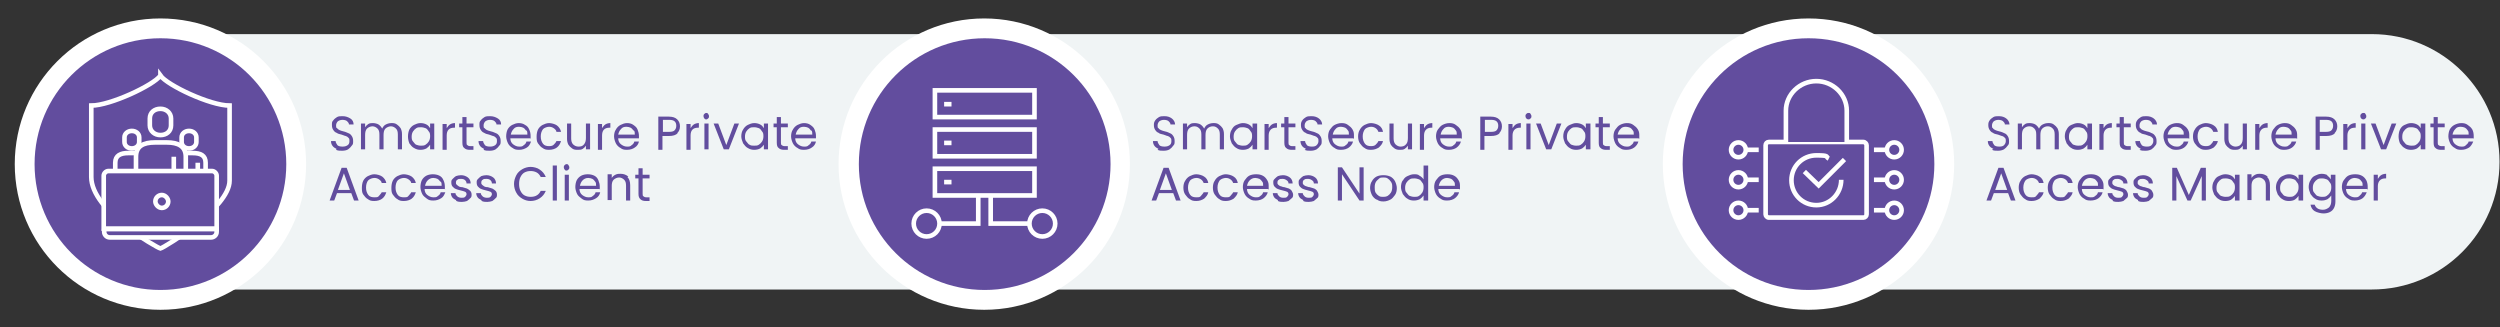 <?xml version="1.0" encoding="UTF-8"?>
<svg xmlns="http://www.w3.org/2000/svg" version="1.1" viewBox="0 0 542.3 71">
  <rect x="0" y="0" width="542.3" height="71" fill="#333333" stroke="none"/>
  <defs>
    <style>
      .cls-1 {
        fill: #f0f4f5;
      }

      .cls-2 {
        fill: #fff;
      }

      .cls-3 {
        fill: none;
      }

      .cls-3, .cls-4 {
        stroke: #fff;
        stroke-miterlimit: 10;
      }

      .cls-4, .cls-5 {
        fill: #624d9e;
      }
    </style>
  </defs>
  <!-- Generator: Adobe Illustrator 28.7.1, SVG Export Plug-In . SVG Version: 1.2.0 Build 142)  -->
  <g>
    <g id="uuid-45e847db-169e-40f9-bd0e-89b0b0a76a1d">
      <g id="uuid-372bf127-b98a-4940-b149-3e1c7beb6043">
        <path class="cls-1" d="M34.2,7.4h480.3c15.3,0,27.7,12.4,27.7,27.7h0c0,15.3-12.4,27.7-27.7,27.7H34.2c-15.3,0-27.7-12.4-27.7-27.7h0c0-15.3,12.4-27.7,27.7-27.7Z"/>
        <circle class="cls-2" cx="34.8" cy="35.6" r="31.6"/>
        <path class="cls-2" d="M181.9,35.6c0-17.5,14.2-31.6,31.6-31.6s31.6,14.2,31.6,31.6-14.2,31.6-31.6,31.6-31.6-14.2-31.6-31.6Z"/>
        <path class="cls-5" d="M73,32.3c-.4-.2-.7-.4-.9-.7s-.3-.6-.3-1h1c0,.3.2.6.4.9.2.2.6.3,1.1.3s.8-.1,1.1-.3.4-.5.4-.9,0-.5-.2-.7-.3-.3-.6-.4c-.2,0-.5-.2-.9-.3-.5-.1-.8-.2-1.1-.4-.3-.1-.5-.3-.7-.6s-.3-.6-.3-1.1,0-.7.3-1c.2-.3.5-.5.8-.7s.8-.2,1.2-.2c.7,0,1.2.2,1.7.5s.7.8.7,1.3h-1c0-.3-.2-.5-.4-.7s-.6-.3-1-.3-.7.1-1,.3c-.2.2-.4.5-.4.9s0,.5.2.6c.2.2.3.3.5.4s.5.2.9.3c.5.1.8.3,1.1.4.3.1.5.3.7.6s.3.6.3,1.1,0,.7-.3,1c-.2.3-.5.6-.8.8s-.8.3-1.3.3-.9,0-1.3-.2h0Z"/>
        <path class="cls-5" d="M86.1,27c.3.2.6.5.8.8.2.4.3.8.3,1.3v3.3h-.9v-3.2c0-.6-.1-1-.4-1.3s-.7-.5-1.1-.5-.9.2-1.2.5-.4.8-.4,1.4v3.1h-.9v-3.2c0-.6-.1-1-.4-1.3s-.7-.5-1.1-.5-.9.2-1.2.5-.4.8-.4,1.4v3.1h-.9v-5.6h.9v.8c.2-.3.4-.5.7-.7s.7-.2,1-.2.9.1,1.2.3.6.5.8.9c.2-.4.4-.7.8-.9.4-.2.8-.3,1.2-.3s.8,0,1.2.3h0Z"/>
        <path class="cls-5" d="M88.8,28.1c.2-.4.6-.8,1-1,.4-.2.9-.4,1.4-.4s.9.1,1.3.3.6.5.8.8v-1h.9v5.6h-.9v-1c-.2.3-.5.6-.8.8-.4.2-.8.3-1.3.3s-.9-.1-1.4-.4c-.4-.2-.7-.6-1-1-.2-.5-.3-1-.3-1.5s.1-1.1.3-1.5h0ZM93,28.5c-.2-.3-.4-.6-.7-.7s-.6-.2-1-.2-.7,0-1,.2c-.3.2-.5.4-.7.7-.2.3-.3.7-.3,1.1s0,.8.3,1.1.4.6.7.7.6.2,1,.2.7,0,1-.2.5-.4.7-.7.3-.7.3-1.1,0-.8-.3-1.1h0Z"/>
        <path class="cls-5" d="M97.6,27c.3-.2.7-.3,1.1-.3v1h-.2c-1.1,0-1.6.6-1.6,1.7v3.1h-.9v-5.6h.9v.9c.2-.3.4-.6.7-.8h0Z"/>
        <path class="cls-5" d="M101.2,27.6v3.3c0,.3,0,.5.2.6.1.1.3.2.6.2h.7v.8h-.8c-.5,0-.9-.1-1.2-.4-.3-.2-.4-.6-.4-1.2v-3.3h-.7v-.8h.7v-1.4h.9v1.4h1.5v.8s-1.5,0-1.5,0Z"/>
        <path class="cls-5" d="M105,32.3c-.4-.2-.7-.4-.9-.7s-.3-.6-.3-1h1c0,.3.2.6.4.9.2.2.6.3,1.1.3s.8-.1,1.1-.3.4-.5.4-.9,0-.5-.2-.7-.3-.3-.6-.4c-.2,0-.5-.2-.9-.3-.5-.1-.8-.2-1.1-.4-.3-.1-.5-.3-.7-.6s-.3-.6-.3-1.1,0-.7.3-1c.2-.3.5-.5.8-.7s.8-.2,1.2-.2c.7,0,1.2.2,1.7.5s.7.8.7,1.3h-1c0-.3-.2-.5-.4-.7s-.6-.3-1-.3-.7.1-1,.3c-.2.2-.4.5-.4.9s0,.5.2.6c.2.2.3.3.5.4s.5.2.9.3c.5.1.8.3,1.1.4.3.1.5.3.7.6s.3.6.3,1.1,0,.7-.3,1c-.2.3-.5.6-.8.8s-.8.3-1.3.3-.9,0-1.3-.2h0Z"/>
        <path class="cls-5" d="M115.2,30h-4.5c0,.5.2,1,.6,1.3s.8.5,1.3.5.7,0,1-.3c.3-.2.5-.4.6-.8h1c-.2.5-.4,1-.9,1.3-.5.3-1,.5-1.7.5s-1-.1-1.4-.4c-.4-.2-.8-.6-1-1s-.4-1-.4-1.5.1-1.1.3-1.5c.2-.4.6-.8,1-1,.4-.2.9-.4,1.4-.4s1,.1,1.4.4c.4.2.7.5.9,1,.2.4.3.9.3,1.4s0,.4,0,.6h0ZM114.1,28.3c-.2-.3-.4-.5-.6-.6s-.6-.2-.9-.2c-.5,0-.9.1-1.2.5-.3.3-.5.7-.6,1.2h3.6c0-.4,0-.7-.2-.9h0Z"/>
        <path class="cls-5" d="M116.7,28.1c.2-.4.6-.8,1-1s.9-.4,1.4-.4,1.3.2,1.7.5c.4.3.8.8.9,1.4h-1c0-.3-.3-.6-.6-.8-.3-.2-.6-.3-1-.3s-1,.2-1.3.5c-.3.4-.5.9-.5,1.6s.2,1.2.5,1.6c.3.4.8.5,1.3.5s.8-.1,1-.3.5-.5.6-.8h1c-.2.6-.4,1-.9,1.4-.4.3-1,.5-1.7.5s-1-.1-1.4-.4c-.4-.2-.7-.6-1-1s-.3-1-.3-1.5.1-1.1.3-1.5h0Z"/>
        <path class="cls-5" d="M128,26.8v5.6h-.9v-.8c-.2.3-.4.5-.7.7-.3.2-.7.2-1.1.2s-.8,0-1.2-.3-.6-.5-.8-.8c-.2-.4-.3-.8-.3-1.3v-3.3h.9v3.2c0,.5.1,1,.4,1.3.3.3.7.5,1.2.5s.9-.1,1.2-.5.4-.8.4-1.4v-3.1h.9Z"/>
        <path class="cls-5" d="M131.3,27c.3-.2.7-.3,1.1-.3v1h-.2c-1.1,0-1.6.6-1.6,1.7v3.1h-.9v-5.6h.9v.9c.2-.3.4-.6.7-.8h0Z"/>
        <path class="cls-5" d="M138.6,30h-4.5c0,.5.2,1,.6,1.3s.8.5,1.3.5.7,0,1-.3c.3-.2.5-.4.6-.8h1c-.1.5-.4,1-.9,1.3-.4.3-1,.5-1.7.5s-1-.1-1.4-.4c-.4-.2-.8-.6-1-1s-.4-1-.4-1.5.1-1.1.4-1.5c.2-.4.6-.8,1-1,.4-.2.9-.4,1.4-.4s1,.1,1.4.4.7.5.9,1,.3.9.3,1.4,0,.4,0,.6h0ZM137.4,28.3c-.2-.3-.4-.5-.6-.6s-.6-.2-.9-.2c-.5,0-.9.1-1.2.5-.3.3-.5.7-.6,1.2h3.6c0-.4,0-.7-.2-.9h0Z"/>
        <path class="cls-5" d="M147,28.9c-.4.4-1,.6-1.9.6h-1.4v3h-.9v-7.2h2.3c.8,0,1.4.2,1.8.6s.6.9.6,1.5-.2,1.1-.6,1.5ZM146.3,28.3c.2-.2.4-.5.4-1,0-.9-.5-1.3-1.5-1.3h-1.4v2.6h1.4c.5,0,.9-.1,1.1-.3h0Z"/>
        <path class="cls-5" d="M150.5,27c.3-.2.7-.3,1.1-.3v1h-.2c-1.1,0-1.6.6-1.6,1.7v3.1h-.9v-5.6h.9v.9c.2-.3.4-.6.7-.8h0Z"/>
        <path class="cls-5" d="M152.8,25.7c-.1-.1-.2-.3-.2-.5s0-.3.2-.5.3-.2.4-.2.3,0,.4.2.2.3.2.5,0,.3-.2.5-.3.2-.4.2-.3,0-.4-.2ZM153.7,26.8v5.6h-.9v-5.6s.9,0,.9,0Z"/>
        <path class="cls-5" d="M157.5,31.6l1.8-4.8h1l-2.2,5.6h-1.1l-2.2-5.6h1l1.8,4.8h0Z"/>
        <path class="cls-5" d="M161.2,28.1c.2-.4.6-.8,1-1s.9-.4,1.4-.4.9.1,1.3.3.6.5.8.8v-1h.9v5.6h-.9v-1c-.2.3-.5.6-.8.8-.4.2-.8.3-1.3.3s-.9-.1-1.4-.4c-.4-.2-.7-.6-1-1-.2-.5-.4-1-.4-1.5s.1-1.1.4-1.5h0ZM165.3,28.5c-.2-.3-.4-.6-.7-.7s-.6-.2-1-.2-.7,0-1,.2c-.3.2-.5.4-.7.7s-.3.7-.3,1.1,0,.8.3,1.1.4.6.7.7c.3.2.6.2,1,.2s.7,0,1-.2c.3-.2.5-.4.7-.7s.3-.7.3-1.1,0-.8-.3-1.1h0Z"/>
        <path class="cls-5" d="M169.4,27.6v3.3c0,.3,0,.5.2.6.1.1.3.2.6.2h.7v.8h-.8c-.5,0-.9-.1-1.2-.4-.3-.2-.4-.6-.4-1.2v-3.3h-.7v-.8h.7v-1.4h.9v1.4h1.5v.8s-1.5,0-1.5,0Z"/>
        <path class="cls-5" d="M177,30h-4.5c0,.5.2,1,.6,1.3s.8.5,1.3.5.7,0,1-.3c.3-.2.5-.4.6-.8h1c-.1.5-.4,1-.9,1.3-.4.3-1,.5-1.7.5s-1-.1-1.4-.4c-.4-.2-.8-.6-1-1s-.4-1-.4-1.5.1-1.1.4-1.5c.2-.4.6-.8,1-1,.4-.2.9-.4,1.4-.4s1,.1,1.4.4.7.5.9,1,.3.9.3,1.4,0,.4,0,.6h0ZM175.9,28.3c-.2-.3-.4-.5-.6-.6s-.6-.2-.9-.2c-.5,0-.9.1-1.2.5-.3.3-.5.7-.6,1.2h3.6c0-.4,0-.7-.2-.9h0Z"/>
        <path class="cls-5" d="M76.2,41.9h-3.1l-.6,1.6h-1l2.6-7.1h1.1l2.6,7.1h-1l-.6-1.6h0ZM75.9,41.2l-1.3-3.6-1.3,3.6h2.6,0Z"/>
        <path class="cls-5" d="M78.8,39.2c.2-.4.6-.8,1-1,.4-.2.9-.4,1.4-.4s1.3.2,1.7.5c.4.3.8.8.9,1.4h-1c0-.3-.3-.6-.6-.8s-.6-.3-1-.3-1,.2-1.3.5-.5.9-.5,1.6.2,1.2.5,1.6c.3.4.8.5,1.3.5s.8,0,1-.3.5-.5.6-.8h1c-.2.6-.4,1-.9,1.4-.4.3-1,.5-1.7.5s-1-.1-1.4-.4c-.4-.2-.7-.6-1-1s-.3-1-.3-1.5.1-1.1.3-1.5h0Z"/>
        <path class="cls-5" d="M85.2,39.2c.2-.4.6-.8,1-1,.4-.2.9-.4,1.4-.4s1.3.2,1.7.5c.4.3.8.8.9,1.4h-1c0-.3-.3-.6-.6-.8s-.6-.3-1-.3-1,.2-1.3.5-.5.9-.5,1.6.2,1.2.5,1.6c.3.4.8.5,1.3.5s.8,0,1-.3.5-.5.6-.8h1c-.2.6-.4,1-.9,1.4-.4.3-1,.5-1.7.5s-1-.1-1.4-.4c-.4-.2-.7-.6-1-1s-.3-1-.3-1.5.1-1.1.3-1.5h0Z"/>
        <path class="cls-5" d="M96.6,41h-4.5c0,.5.2,1,.6,1.3s.8.5,1.3.5.7,0,1-.3c.3-.2.5-.4.6-.8h1c-.2.5-.4,1-.9,1.3s-1,.5-1.7.5-1-.1-1.4-.4-.8-.6-1-1-.4-1-.4-1.5.1-1.1.3-1.5c.2-.4.6-.8,1-1,.4-.2.9-.3,1.4-.3s1,.1,1.4.3c.4.2.7.5.9,1,.2.4.3.9.3,1.4s0,.4,0,.6h0ZM95.5,39.4c-.2-.3-.4-.5-.6-.6s-.6-.2-.9-.2c-.5,0-.9.2-1.2.5-.3.3-.5.7-.6,1.2h3.6c0-.4,0-.7-.2-.9h0Z"/>
        <path class="cls-5" d="M98.9,43.4c-.3-.2-.6-.3-.8-.6-.2-.3-.3-.6-.3-.9h1c0,.3.2.5.4.7s.6.3.9.3.6,0,.8-.2c.2-.2.3-.4.3-.6s-.1-.4-.3-.5-.6-.2-1-.3c-.4-.1-.8-.2-1-.3-.3-.1-.5-.3-.7-.5s-.3-.5-.3-.9,0-.5.3-.8.4-.4.7-.6c.3-.1.7-.2,1.1-.2.6,0,1.1.2,1.5.5.4.3.6.8.6,1.3h-.9c0-.3-.1-.5-.3-.7s-.5-.3-.9-.3-.6,0-.8.2c-.2.1-.3.3-.3.6s0,.3.2.5.3.2.4.3.4.2.8.2c.4.1.7.2,1,.3.2.1.5.3.7.5s.3.5.3.8,0,.6-.3.8c-.2.2-.4.4-.7.6-.3.1-.7.2-1.1.2s-.8,0-1.2-.2h0Z"/>
        <path class="cls-5" d="M104.4,43.4c-.3-.2-.6-.3-.8-.6-.2-.3-.3-.6-.3-.9h1c0,.3.2.5.4.7s.6.3.9.3.6,0,.8-.2c.2-.2.3-.4.3-.6s-.1-.4-.3-.5-.6-.2-1-.3c-.4-.1-.8-.2-1-.3-.3-.1-.5-.3-.7-.5s-.3-.5-.3-.9,0-.5.3-.8.4-.4.7-.6c.3-.1.7-.2,1.1-.2.6,0,1.1.2,1.5.5.4.3.6.8.6,1.3h-.9c0-.3-.1-.5-.3-.7s-.5-.3-.9-.3-.6,0-.8.2c-.2.1-.3.3-.3.6s0,.3.2.5.3.2.4.3.4.2.8.2c.4.1.7.2,1,.3.2.1.5.3.7.5s.3.5.3.8,0,.6-.3.8c-.2.2-.4.4-.7.6-.3.1-.7.2-1.1.2s-.8,0-1.2-.2h0Z"/>
        <path class="cls-5" d="M112,38c.3-.6.8-1,1.3-1.3.5-.3,1.2-.5,1.8-.5s1.5.2,2,.6c.6.4,1,.9,1.3,1.6h-1.1c-.2-.4-.5-.8-.9-1-.4-.2-.8-.3-1.3-.3s-.9.1-1.3.3-.7.6-.9,1c-.2.4-.3.9-.3,1.5s.1,1.1.3,1.5c.2.4.5.8.9,1,.4.2.8.3,1.3.3s1-.1,1.3-.3c.4-.2.7-.6.9-1h1.1c-.3.7-.7,1.2-1.3,1.6s-1.3.6-2,.6-1.3-.2-1.8-.5-1-.7-1.3-1.3c-.3-.5-.5-1.2-.5-1.9s.2-1.3.5-1.9h0Z"/>
        <path class="cls-5" d="M120.8,35.9v7.6h-.9v-7.6h.9Z"/>
        <path class="cls-5" d="M122.5,36.8c-.1-.1-.2-.3-.2-.5s0-.3.2-.5.3-.2.4-.2.3,0,.4.2.2.3.2.5,0,.3-.2.5-.3.2-.4.2-.3,0-.4-.2ZM123.4,37.9v5.6h-.9v-5.6h.9Z"/>
        <path class="cls-5" d="M130.2,41h-4.5c0,.5.2,1,.6,1.3s.8.5,1.3.5.7,0,1-.3c.3-.2.5-.4.6-.8h1c-.1.5-.4,1-.9,1.3s-1,.5-1.7.5-1-.1-1.4-.4-.8-.6-1-1-.4-1-.4-1.5.1-1.1.3-1.5c.2-.4.6-.8,1-1,.4-.2.9-.3,1.4-.3s1,.1,1.4.3.7.5.9,1,.3.9.3,1.4,0,.4,0,.6h0ZM129.1,39.4c-.2-.3-.4-.5-.6-.6s-.6-.2-.9-.2c-.5,0-.9.2-1.2.5-.3.3-.5.7-.6,1.2h3.5c0-.4,0-.7-.2-.9h0Z"/>
        <path class="cls-5" d="M136.1,38.4c.4.4.6,1,.6,1.8v3.3h-.9v-3.2c0-.6-.1-1-.4-1.3s-.7-.5-1.1-.5-.9.2-1.2.5c-.3.3-.4.8-.4,1.3v3.1h-.9v-5.6h.9v.8c.2-.3.4-.5.8-.7s.7-.2,1.1-.2c.7,0,1.2.2,1.7.6h0Z"/>
        <path class="cls-5" d="M139.4,38.7v3.3c0,.3,0,.5.2.6.1.1.3.2.6.2h.7v.8h-.8c-.5,0-.9-.1-1.2-.4s-.4-.6-.4-1.2v-3.3h-.7v-.8h.7v-1.4h.9v1.4h1.5v.8h-1.5Z"/>
        <path class="cls-5" d="M432.4,32.3c-.4-.2-.7-.4-.9-.7s-.3-.6-.3-1h1c0,.3.2.6.4.9.2.2.6.3,1.1.3s.8-.1,1-.3.4-.5.4-.9,0-.5-.2-.7-.3-.3-.6-.4c-.2,0-.5-.2-.9-.3-.5-.1-.9-.2-1.1-.4-.3-.1-.5-.3-.7-.6s-.3-.6-.3-1.1.1-.7.3-1c.2-.3.5-.5.8-.7s.8-.2,1.2-.2c.7,0,1.2.2,1.6.5s.7.8.7,1.3h-1c0-.3-.2-.5-.4-.7s-.6-.3-1-.3-.7.1-1,.3c-.2.2-.4.5-.4.9s0,.5.2.6c.1.2.3.3.5.4s.5.2.9.3c.5.1.9.3,1.1.4.3.1.5.3.7.6s.3.6.3,1.1,0,.7-.3,1c-.2.3-.5.6-.8.8-.4.2-.8.3-1.3.3s-.9,0-1.3-.2h0Z"/>
        <path class="cls-5" d="M445.5,27c.3.2.6.5.8.8.2.4.3.8.3,1.3v3.3h-.9v-3.2c0-.6-.1-1-.4-1.3s-.6-.5-1.1-.5-.9.2-1.2.5-.4.8-.4,1.4v3.1h-.9v-3.2c0-.6-.1-1-.4-1.3s-.6-.5-1.1-.5-.9.2-1.2.5-.4.8-.4,1.4v3.1h-.9v-5.6h.9v.8c.2-.3.4-.5.7-.7s.7-.2,1-.2.9.1,1.2.3.6.5.8.9c.2-.4.4-.7.8-.9.4-.2.8-.3,1.2-.3s.8,0,1.2.3h0Z"/>
        <path class="cls-5" d="M448.3,28.1c.2-.4.5-.8,1-1s.9-.4,1.4-.4.9.1,1.3.3.6.5.8.8v-1h1v5.6h-1v-1c-.2.3-.5.6-.8.8-.4.2-.8.3-1.3.3s-1-.1-1.4-.4c-.4-.2-.7-.6-1-1-.2-.5-.4-1-.4-1.5s.1-1.1.4-1.5h0ZM452.5,28.5c-.2-.3-.4-.6-.7-.7s-.6-.2-1-.2-.7,0-1,.2c-.3.2-.5.4-.7.7s-.3.7-.3,1.1,0,.8.3,1.1.4.6.7.7.6.2,1,.2.7,0,1-.2c.3-.2.5-.4.7-.7s.3-.7.3-1.1,0-.8-.3-1.1h0Z"/>
        <path class="cls-5" d="M457,27c.3-.2.7-.3,1.1-.3v1h-.2c-1,0-1.6.6-1.6,1.7v3.1h-.9v-5.6h.9v.9c.2-.3.4-.6.7-.8h0Z"/>
        <path class="cls-5" d="M460.7,27.6v3.3c0,.3,0,.5.2.6.1.1.3.2.6.2h.7v.8h-.8c-.5,0-.9-.1-1.2-.4-.3-.2-.4-.6-.4-1.2v-3.3h-.7v-.8h.7v-1.4h.9v1.4h1.5v.8h-1.5,0Z"/>
        <path class="cls-5" d="M464.4,32.3c-.4-.2-.7-.4-.9-.7s-.3-.6-.3-1h1c0,.3.2.6.4.9.2.2.6.3,1.1.3s.8-.1,1-.3.4-.5.4-.9,0-.5-.2-.7-.3-.3-.6-.4c-.2,0-.5-.2-.9-.3-.5-.1-.9-.2-1.1-.4-.3-.1-.5-.3-.7-.6s-.3-.6-.3-1.1.1-.7.3-1c.2-.3.5-.5.8-.7s.8-.2,1.2-.2c.7,0,1.2.2,1.6.5s.7.8.7,1.3h-1c0-.3-.2-.5-.4-.7s-.6-.3-1-.3-.7.1-1,.3c-.2.2-.4.5-.4.9s0,.5.2.6c.1.2.3.3.5.4s.5.2.9.3c.5.1.9.3,1.1.4.3.1.5.3.7.6s.3.6.3,1.1,0,.7-.3,1c-.2.3-.5.6-.8.8-.4.2-.8.3-1.3.3s-.9,0-1.3-.2h0Z"/>
        <path class="cls-5" d="M474.7,30h-4.5c0,.5.2,1,.6,1.3s.8.5,1.3.5.7,0,1-.3c.3-.2.5-.4.6-.8h1c-.1.5-.5,1-.9,1.3-.4.3-1,.5-1.7.5s-1-.1-1.4-.4c-.4-.2-.8-.6-1-1s-.4-1-.4-1.5.1-1.1.4-1.5.6-.8,1-1c.4-.2.9-.4,1.5-.4s1,.1,1.4.4.7.5,1,1,.3.9.3,1.4,0,.4,0,.6h0ZM473.5,28.3c-.2-.3-.4-.5-.6-.6-.3-.1-.6-.2-.9-.2-.5,0-.9.1-1.2.5-.3.3-.5.7-.6,1.2h3.5c0-.4,0-.7-.2-.9h0Z"/>
        <path class="cls-5" d="M476.1,28.1c.2-.4.6-.8,1-1s.9-.4,1.4-.4,1.3.2,1.7.5c.5.3.8.8.9,1.4h-1c-.1-.3-.3-.6-.6-.8-.3-.2-.6-.3-1-.3s-1,.2-1.3.5c-.3.4-.5.9-.5,1.6s.2,1.2.5,1.6c.3.4.8.5,1.3.5s.8-.1,1-.3.5-.5.6-.8h1c-.1.6-.5,1-.9,1.4-.5.3-1,.5-1.7.5s-1-.1-1.4-.4c-.4-.2-.7-.6-1-1s-.4-1-.4-1.5.1-1.1.4-1.5h0Z"/>
        <path class="cls-5" d="M487.4,26.8v5.6h-.9v-.8c-.2.3-.4.5-.7.7-.3.2-.7.2-1,.2s-.8,0-1.2-.3-.6-.5-.8-.8c-.2-.4-.3-.8-.3-1.3v-3.3h.9v3.2c0,.5.1,1,.4,1.3.3.3.7.5,1.1.5s.9-.1,1.2-.5c.3-.3.4-.8.4-1.4v-3.1h.9,0Z"/>
        <path class="cls-5" d="M490.8,27c.3-.2.7-.3,1.1-.3v1h-.2c-1,0-1.6.6-1.6,1.7v3.1h-.9v-5.6h.9v.9c.2-.3.4-.6.7-.8h0Z"/>
        <path class="cls-5" d="M498.1,30h-4.5c0,.5.2,1,.6,1.3s.8.5,1.3.5.7,0,1-.3c.3-.2.5-.4.6-.8h1c-.1.5-.5,1-.9,1.3-.4.3-1,.5-1.7.5s-1-.1-1.4-.4c-.4-.2-.8-.6-1-1s-.4-1-.4-1.5.1-1.1.4-1.5.6-.8,1-1c.4-.2.9-.4,1.5-.4s1,.1,1.4.4.7.5,1,1,.3.9.3,1.4,0,.4,0,.6h0ZM496.9,28.3c-.2-.3-.4-.5-.6-.6-.3-.1-.6-.2-.9-.2-.5,0-.9.1-1.2.5-.3.3-.5.7-.6,1.2h3.5c0-.4,0-.7-.2-.9h0Z"/>
        <path class="cls-5" d="M506.5,28.9c-.4.4-1,.6-1.9.6h-1.4v3h-.9v-7.2h2.3c.8,0,1.4.2,1.8.6.4.4.6.9.6,1.5s-.2,1.1-.6,1.5h0ZM505.7,28.3c.2-.2.4-.5.4-1,0-.9-.5-1.3-1.5-1.3h-1.4v2.6h1.4c.5,0,.9-.1,1.1-.3Z"/>
        <path class="cls-5" d="M509.9,27c.3-.2.7-.3,1.1-.3v1h-.2c-1,0-1.6.6-1.6,1.7v3.1h-.9v-5.6h.9v.9c.2-.3.4-.6.7-.8h0Z"/>
        <path class="cls-5" d="M512.2,25.7c-.1-.1-.2-.3-.2-.5s0-.3.2-.5.3-.2.5-.2.3,0,.4.2.2.3.2.5,0,.3-.2.5-.3.2-.4.2-.3,0-.5-.2ZM513.1,26.8v5.6h-.9v-5.6s.9,0,.9,0Z"/>
        <path class="cls-5" d="M517,31.6l1.8-4.8h1l-2.2,5.6h-1.1l-2.2-5.6h1l1.8,4.8h0Z"/>
        <path class="cls-5" d="M520.6,28.1c.2-.4.5-.8,1-1,.4-.2.9-.4,1.4-.4s.9.1,1.3.3c.4.2.6.5.8.8v-1h1v5.6h-1v-1c-.2.3-.5.6-.8.8-.4.2-.8.3-1.3.3s-1-.1-1.4-.4c-.4-.2-.7-.6-1-1-.2-.5-.3-1-.3-1.5s.1-1.1.3-1.5h0ZM524.8,28.5c-.2-.3-.4-.6-.7-.7s-.6-.2-1-.2-.7,0-1,.2c-.3.2-.5.4-.7.7s-.3.7-.3,1.1,0,.8.3,1.1.4.6.7.7.6.2,1,.2.7,0,1-.2c.3-.2.5-.4.7-.7s.3-.7.3-1.1,0-.8-.3-1.1h0Z"/>
        <path class="cls-5" d="M528.8,27.6v3.3c0,.3,0,.5.2.6.1.1.3.2.6.2h.7v.8h-.8c-.5,0-.9-.1-1.2-.4-.3-.2-.4-.6-.4-1.2v-3.3h-.7v-.8h.7v-1.4h.9v1.4h1.5v.8h-1.5,0Z"/>
        <path class="cls-5" d="M536.5,30h-4.5c0,.5.2,1,.6,1.3s.8.5,1.3.5.7,0,1-.3.5-.4.6-.8h1c-.2.5-.5,1-.9,1.3-.5.3-1,.5-1.7.5s-1-.1-1.4-.4c-.4-.2-.8-.6-1-1s-.4-1-.4-1.5.1-1.1.3-1.5.6-.8,1-1c.4-.2.9-.4,1.5-.4s1,.1,1.4.4.7.5,1,1c.2.4.3.9.3,1.4s0,.4,0,.6h0ZM535.3,28.3c-.2-.3-.4-.5-.6-.6s-.6-.2-.9-.2c-.5,0-.9.1-1.2.5-.3.3-.5.7-.6,1.2h3.5c0-.4,0-.7-.2-.9h0Z"/>
        <path class="cls-5" d="M435.6,41.9h-3.1l-.6,1.6h-1l2.6-7.1h1.1l2.6,7.1h-1l-.6-1.6h0ZM435.4,41.2l-1.3-3.6-1.3,3.6h2.6,0Z"/>
        <path class="cls-5" d="M438.3,39.2c.2-.4.6-.8,1-1,.4-.2.9-.4,1.4-.4s1.3.2,1.7.5c.5.3.8.8.9,1.4h-1c-.1-.3-.3-.6-.6-.8s-.6-.3-1-.3-1,.2-1.3.5c-.3.4-.5.9-.5,1.6s.2,1.2.5,1.6c.3.4.8.5,1.3.5s.8,0,1-.3.5-.5.6-.8h1c-.1.6-.5,1-.9,1.4-.5.3-1,.5-1.7.5s-1-.1-1.4-.4c-.4-.2-.7-.6-1-1s-.4-1-.4-1.5.1-1.1.4-1.5h0Z"/>
        <path class="cls-5" d="M444.6,39.2c.2-.4.6-.8,1-1,.4-.2.9-.4,1.4-.4s1.3.2,1.7.5c.5.3.8.8.9,1.4h-1c-.1-.3-.3-.6-.6-.8s-.6-.3-1-.3-1,.2-1.3.5c-.3.4-.5.9-.5,1.6s.2,1.2.5,1.6c.3.4.8.5,1.3.5s.8,0,1-.3.5-.5.6-.8h1c-.1.6-.5,1-.9,1.4-.5.3-1,.5-1.7.5s-1-.1-1.4-.4c-.4-.2-.7-.6-1-1s-.4-1-.4-1.5.1-1.1.4-1.5h0Z"/>
        <path class="cls-5" d="M456.1,41h-4.5c0,.5.2,1,.6,1.3s.8.5,1.3.5.7,0,1-.3c.3-.2.5-.4.6-.8h1c-.1.5-.5,1-.9,1.3s-1,.5-1.7.5-1-.1-1.4-.4c-.4-.2-.8-.6-1-1s-.4-1-.4-1.5.1-1.1.4-1.5.6-.8,1-1c.4-.2.9-.3,1.5-.3s1,.1,1.4.3.7.5,1,1,.3.9.3,1.4,0,.4,0,.6h0ZM454.9,39.4c-.2-.3-.4-.5-.6-.6-.3-.1-.6-.2-.9-.2-.5,0-.9.2-1.2.5-.3.3-.5.7-.6,1.2h3.5c0-.4,0-.7-.2-.9h0Z"/>
        <path class="cls-5" d="M458.3,43.4c-.3-.2-.6-.3-.8-.6-.2-.3-.3-.6-.3-.9h1c0,.3.2.5.4.7s.5.3.9.3.6,0,.8-.2c.2-.2.3-.4.3-.6s-.1-.4-.3-.5-.6-.2-1-.3c-.4-.1-.8-.2-1-.3-.3-.1-.5-.3-.7-.5s-.3-.5-.3-.9,0-.5.3-.8.4-.4.7-.6c.3-.1.7-.2,1.1-.2.6,0,1.1.2,1.5.5.4.3.6.8.6,1.3h-.9c0-.3-.1-.5-.4-.7s-.5-.3-.9-.3-.6,0-.8.2c-.2.1-.3.3-.3.6s0,.3.2.5.3.2.5.3c.2,0,.4.2.8.2.4.1.7.2,1,.3.2.1.5.3.6.5s.3.5.3.8,0,.6-.3.8-.4.4-.7.6c-.3.1-.7.2-1.1.2s-.8,0-1.2-.2h0Z"/>
        <path class="cls-5" d="M463.8,43.4c-.3-.2-.6-.3-.8-.6-.2-.3-.3-.6-.3-.9h1c0,.3.2.5.4.7s.5.3.9.3.6,0,.8-.2c.2-.2.3-.4.3-.6s-.1-.4-.3-.5-.6-.2-1-.3c-.4-.1-.8-.2-1-.3-.3-.1-.5-.3-.7-.5s-.3-.5-.3-.9,0-.5.3-.8.4-.4.7-.6c.3-.1.7-.2,1.1-.2.6,0,1.1.2,1.5.5.4.3.6.8.6,1.3h-.9c0-.3-.1-.5-.4-.7s-.5-.3-.9-.3-.6,0-.8.2c-.2.1-.3.3-.3.6s0,.3.2.5.3.2.5.3c.2,0,.4.2.8.2.4.1.7.2,1,.3.2.1.5.3.6.5s.3.5.3.8,0,.6-.3.8-.4.4-.7.6c-.3.1-.7.2-1.1.2s-.8,0-1.2-.2h0Z"/>
        <path class="cls-5" d="M478.5,36.4v7.1h-.9v-5.3l-2.4,5.3h-.7l-2.4-5.3v5.3h-.9v-7.1h1l2.6,5.9,2.6-5.9h1,0Z"/>
        <path class="cls-5" d="M480.3,39.2c.2-.4.5-.8,1-1,.4-.2.9-.4,1.4-.4s.9.1,1.3.3.6.5.8.8v-1h1v5.6h-1v-1c-.2.3-.5.6-.8.8s-.8.3-1.3.3-1-.1-1.4-.4c-.4-.2-.7-.6-1-1-.2-.5-.4-1-.4-1.5s.1-1.1.4-1.5h0ZM484.5,39.6c-.2-.3-.4-.6-.7-.7s-.6-.2-1-.2-.7,0-1,.2c-.3.2-.5.4-.7.7s-.3.7-.3,1.1,0,.8.3,1.1.4.6.7.7.6.2,1,.2.7,0,1-.2c.3-.2.5-.4.7-.7s.3-.7.3-1.1,0-.8-.3-1.1h0Z"/>
        <path class="cls-5" d="M491.8,38.4c.4.4.6,1,.6,1.8v3.3h-.9v-3.2c0-.6-.1-1-.4-1.3s-.7-.5-1.1-.5-.9.2-1.2.5c-.3.3-.4.8-.4,1.3v3.1h-.9v-5.6h.9v.8c.2-.3.4-.5.8-.7s.7-.2,1-.2c.7,0,1.2.2,1.7.6h0Z"/>
        <path class="cls-5" d="M494.1,39.2c.2-.4.5-.8,1-1,.4-.2.9-.4,1.4-.4s.9.1,1.3.3.6.5.8.8v-1h1v5.6h-1v-1c-.2.3-.5.6-.8.8s-.8.3-1.3.3-1-.1-1.4-.4c-.4-.2-.7-.6-1-1-.2-.5-.4-1-.4-1.5s.1-1.1.4-1.5h0ZM498.3,39.6c-.2-.3-.4-.6-.7-.7s-.6-.2-1-.2-.7,0-1,.2c-.3.2-.5.4-.7.7s-.3.7-.3,1.1,0,.8.3,1.1.4.6.7.7.6.2,1,.2.7,0,1-.2c.3-.2.5-.4.7-.7s.3-.7.3-1.1,0-.8-.3-1.1h0Z"/>
        <path class="cls-5" d="M504.8,38.1c.4.2.6.5.8.8v-1h1v5.8c0,.5-.1,1-.3,1.4-.2.4-.5.7-.9.9s-.9.3-1.4.3-1.4-.2-1.9-.5-.8-.8-.9-1.4h.9c.1.3.3.6.6.8.3.2.7.3,1.2.3s.9-.2,1.3-.5c.3-.3.5-.8.5-1.4v-1.2c-.2.3-.5.6-.8.8-.4.2-.8.3-1.3.3s-1-.1-1.4-.4c-.4-.2-.7-.6-1-1-.2-.5-.4-1-.4-1.5s.1-1.1.4-1.5c.2-.4.5-.8,1-1,.4-.2.9-.4,1.4-.4s.9.1,1.3.3h0ZM505.4,39.6c-.2-.3-.4-.6-.7-.7s-.6-.2-1-.2-.7,0-1,.2c-.3.2-.5.4-.7.7s-.3.7-.3,1.1,0,.8.3,1.1.4.6.7.7.6.2,1,.2.7,0,1-.2c.3-.2.5-.4.7-.7s.3-.7.3-1.1,0-.8-.3-1.1h0Z"/>
        <path class="cls-5" d="M513.4,41h-4.5c0,.5.2,1,.6,1.3s.8.5,1.3.5.7,0,1-.3.5-.4.6-.8h1c-.2.5-.5,1-.9,1.3s-1,.5-1.7.5-1-.1-1.4-.4c-.4-.2-.8-.6-1-1s-.4-1-.4-1.5.1-1.1.4-1.5.6-.8,1-1c.4-.2.9-.3,1.5-.3s1,.1,1.4.3.7.5,1,1c.2.4.3.9.3,1.4s0,.4,0,.6h0ZM512.3,39.4c-.2-.3-.4-.5-.6-.6-.3-.1-.6-.2-.9-.2-.5,0-.9.2-1.2.5-.3.3-.5.7-.6,1.2h3.5c0-.4,0-.7-.2-.9h0Z"/>
        <path class="cls-5" d="M516.5,38c.3-.2.7-.3,1.1-.3v1h-.2c-1,0-1.6.6-1.6,1.7v3.1h-.9v-5.6h.9v.9c.2-.3.4-.6.7-.8h0Z"/>
        <path class="cls-5" d="M251.3,32.3c-.4-.2-.7-.4-.9-.7s-.3-.6-.3-1h1c0,.3.2.6.4.9.2.2.6.3,1.1.3s.8-.1,1.1-.3.4-.5.4-.9,0-.5-.2-.7-.3-.3-.6-.4c-.2,0-.5-.2-.9-.3-.5-.1-.9-.2-1.1-.4-.3-.1-.5-.3-.7-.6s-.3-.6-.3-1.1.1-.7.3-1,.5-.5.8-.7.8-.2,1.2-.2c.7,0,1.2.2,1.6.5s.7.8.7,1.3h-1c0-.3-.2-.5-.4-.7s-.6-.3-1-.3-.7.1-1,.3c-.2.2-.4.5-.4.9s0,.5.2.6c.1.2.3.3.5.4s.5.2.9.3c.5.1.9.3,1.1.4.3.1.5.3.7.6s.3.6.3,1.1,0,.7-.3,1c-.2.3-.5.6-.8.8s-.8.3-1.3.3-.9,0-1.3-.2h0Z"/>
        <path class="cls-5" d="M264.4,27c.3.2.6.5.8.8.2.4.3.8.3,1.3v3.3h-.9v-3.2c0-.6-.1-1-.4-1.3s-.6-.5-1.1-.5-.9.2-1.2.5-.4.8-.4,1.4v3.1h-.9v-3.2c0-.6-.1-1-.4-1.3s-.6-.5-1.1-.5-.9.2-1.2.5-.4.8-.4,1.4v3.1h-.9v-5.6h.9v.8c.2-.3.4-.5.7-.7s.7-.2,1-.2.9.1,1.2.3.6.5.8.9c.2-.4.4-.7.8-.9.4-.2.8-.3,1.2-.3s.8,0,1.2.3h0Z"/>
        <path class="cls-5" d="M267.2,28.1c.2-.4.5-.8,1-1s.9-.4,1.4-.4.9.1,1.3.3.6.5.8.8v-1h1v5.6h-1v-1c-.2.3-.5.6-.8.8-.4.2-.8.3-1.3.3s-1-.1-1.4-.4c-.4-.2-.7-.6-1-1-.2-.5-.4-1-.4-1.5s.1-1.1.4-1.5h0ZM271.3,28.5c-.2-.3-.4-.6-.7-.7s-.6-.2-1-.2-.7,0-1,.2c-.3.2-.5.4-.7.7s-.3.7-.3,1.1,0,.8.3,1.1.4.6.7.7.6.2,1,.2.7,0,1-.2c.3-.2.5-.4.7-.7s.3-.7.3-1.1,0-.8-.3-1.1h0Z"/>
        <path class="cls-5" d="M275.9,27c.3-.2.7-.3,1.1-.3v1h-.2c-1,0-1.6.6-1.6,1.7v3.1h-.9v-5.6h.9v.9c.2-.3.4-.6.7-.8h0Z"/>
        <path class="cls-5" d="M279.5,27.6v3.3c0,.3,0,.5.2.6.1.1.3.2.6.2h.7v.8h-.8c-.5,0-.9-.1-1.2-.4-.3-.2-.4-.6-.4-1.2v-3.3h-.7v-.8h.7v-1.4h.9v1.4h1.5v.8h-1.5,0Z"/>
        <path class="cls-5" d="M283.3,32.3c-.4-.2-.7-.4-.9-.7s-.3-.6-.3-1h1c0,.3.2.6.4.9.2.2.6.3,1.1.3s.8-.1,1-.3.4-.5.4-.9,0-.5-.2-.7-.3-.3-.6-.4c-.2,0-.5-.2-.9-.3-.5-.1-.9-.2-1.1-.4-.3-.1-.5-.3-.7-.6s-.3-.6-.3-1.1.1-.7.3-1c.2-.3.5-.5.8-.7s.8-.2,1.2-.2c.7,0,1.2.2,1.6.5s.7.8.7,1.3h-1c0-.3-.2-.5-.4-.7s-.6-.3-1-.3-.7.1-1,.3c-.2.2-.4.5-.4.9s0,.5.2.6c.1.2.3.3.5.4s.5.2.9.3c.5.1.9.3,1.1.4.3.1.5.3.7.6s.3.6.3,1.1,0,.7-.3,1c-.2.3-.5.6-.8.8-.4.2-.8.3-1.3.3s-.9,0-1.3-.2h0Z"/>
        <path class="cls-5" d="M293.5,30h-4.5c0,.5.2,1,.6,1.3s.8.5,1.3.5.7,0,1-.3c.3-.2.5-.4.6-.8h1c-.1.5-.5,1-.9,1.3-.4.3-1,.5-1.7.5s-1-.1-1.4-.4c-.4-.2-.8-.6-1-1s-.4-1-.4-1.5.1-1.1.4-1.5.6-.8,1-1c.4-.2.9-.4,1.5-.4s1,.1,1.4.4.7.5,1,1,.3.9.3,1.4,0,.4,0,.6h0ZM292.4,28.3c-.2-.3-.4-.5-.6-.6-.3-.1-.6-.2-.9-.2-.5,0-.9.1-1.2.5-.3.3-.5.7-.6,1.2h3.5c0-.4,0-.7-.2-.9h0Z"/>
        <path class="cls-5" d="M295,28.1c.2-.4.6-.8,1-1s.9-.4,1.4-.4,1.3.2,1.7.5c.5.3.8.8.9,1.4h-1c-.1-.3-.3-.6-.6-.8-.3-.2-.6-.3-1-.3s-1,.2-1.3.5c-.3.4-.5.9-.5,1.6s.2,1.2.5,1.6c.3.4.8.5,1.3.5s.8-.1,1-.3.5-.5.6-.8h1c-.1.6-.5,1-.9,1.4-.5.3-1,.5-1.7.5s-1-.1-1.4-.4c-.4-.2-.7-.6-1-1s-.4-1-.4-1.5.1-1.1.4-1.5h0Z"/>
        <path class="cls-5" d="M306.3,26.8v5.6h-.9v-.8c-.2.3-.4.5-.7.7-.3.2-.7.2-1,.2s-.8,0-1.2-.3-.6-.5-.8-.8c-.2-.4-.3-.8-.3-1.3v-3.3h.9v3.2c0,.5.1,1,.4,1.3.3.3.7.5,1.1.5s.9-.1,1.2-.5c.3-.3.4-.8.4-1.4v-3.1h.9,0Z"/>
        <path class="cls-5" d="M309.6,27c.3-.2.7-.3,1.1-.3v1h-.2c-1,0-1.6.6-1.6,1.7v3.1h-.9v-5.6h.9v.9c.2-.3.4-.6.7-.8h0Z"/>
        <path class="cls-5" d="M316.9,30h-4.5c0,.5.2,1,.6,1.3s.8.5,1.3.5.7,0,1-.3c.3-.2.5-.4.6-.8h1c-.1.5-.5,1-.9,1.3-.4.3-1,.5-1.7.5s-1-.1-1.4-.4c-.4-.2-.8-.6-1-1s-.4-1-.4-1.5.1-1.1.4-1.5.6-.8,1-1c.4-.2.9-.4,1.5-.4s1,.1,1.4.4.7.5,1,1,.3.9.3,1.4,0,.4,0,.6h0ZM315.8,28.3c-.2-.3-.4-.5-.6-.6-.3-.1-.6-.2-.9-.2-.5,0-.9.1-1.2.5-.3.3-.5.7-.6,1.2h3.5c0-.4,0-.7-.2-.9h0Z"/>
        <path class="cls-5" d="M325.3,28.9c-.4.4-1,.6-1.9.6h-1.4v3h-.9v-7.2h2.3c.8,0,1.4.2,1.8.6.4.4.6.9.6,1.5s-.2,1.1-.6,1.5h0ZM324.6,28.3c.2-.2.4-.5.4-1,0-.9-.5-1.3-1.5-1.3h-1.4v2.6h1.4c.5,0,.9-.1,1.1-.3Z"/>
        <path class="cls-5" d="M328.8,27c.3-.2.7-.3,1.1-.3v1h-.2c-1,0-1.6.6-1.6,1.7v3.1h-.9v-5.6h.9v.9c.2-.3.4-.6.7-.8h0Z"/>
        <path class="cls-5" d="M331.1,25.7c-.1-.1-.2-.3-.2-.5s0-.3.2-.5.3-.2.5-.2.3,0,.4.2.2.3.2.5,0,.3-.2.5-.3.2-.4.2-.3,0-.5-.2ZM332,26.8v5.6h-.9v-5.6s.9,0,.9,0Z"/>
        <path class="cls-5" d="M335.9,31.6l1.8-4.8h1l-2.2,5.6h-1.1l-2.2-5.6h1l1.8,4.8h0Z"/>
        <path class="cls-5" d="M339.5,28.1c.2-.4.5-.8,1-1s.9-.4,1.4-.4.9.1,1.3.3.6.5.8.8v-1h1v5.6h-1v-1c-.2.3-.5.6-.8.8-.4.2-.8.3-1.3.3s-1-.1-1.4-.4c-.4-.2-.7-.6-1-1-.2-.5-.4-1-.4-1.5s.1-1.1.4-1.5h0ZM343.6,28.5c-.2-.3-.4-.6-.7-.7s-.6-.2-1-.2-.7,0-1,.2c-.3.2-.5.4-.7.7s-.3.7-.3,1.1,0,.8.3,1.1.4.6.7.7.6.2,1,.2.7,0,1-.2c.3-.2.5-.4.7-.7s.3-.7.3-1.1,0-.8-.3-1.1h0Z"/>
        <path class="cls-5" d="M347.7,27.6v3.3c0,.3,0,.5.2.6.1.1.3.2.6.2h.7v.8h-.8c-.5,0-.9-.1-1.2-.4-.3-.2-.4-.6-.4-1.2v-3.3h-.7v-.8h.7v-1.4h.9v1.4h1.5v.8h-1.5,0Z"/>
        <path class="cls-5" d="M355.4,30h-4.5c0,.5.2,1,.6,1.3s.8.5,1.3.5.7,0,1-.3c.3-.2.5-.4.6-.8h1c-.1.5-.5,1-.9,1.3-.4.3-1,.5-1.7.5s-1-.1-1.4-.4c-.4-.2-.8-.6-1-1s-.4-1-.4-1.5.1-1.1.4-1.5.6-.8,1-1c.4-.2.9-.4,1.5-.4s1,.1,1.4.4.7.5,1,1,.3.9.3,1.4,0,.4,0,.6h0ZM354.2,28.3c-.2-.3-.4-.5-.6-.6-.3-.1-.6-.2-.9-.2-.5,0-.9.1-1.2.5-.3.3-.5.7-.6,1.2h3.5c0-.4,0-.7-.2-.9h0Z"/>
        <path class="cls-5" d="M254.5,41.9h-3.1l-.6,1.6h-1l2.6-7.1h1.1l2.6,7.1h-1l-.6-1.6h0ZM254.2,41.2l-1.3-3.6-1.3,3.6h2.6,0Z"/>
        <path class="cls-5" d="M257.1,39.2c.2-.4.6-.8,1-1,.4-.2.9-.4,1.4-.4s1.3.2,1.7.5c.5.3.8.8.9,1.4h-1c-.1-.3-.3-.6-.6-.8s-.6-.3-1-.3-1,.2-1.3.5c-.3.4-.5.9-.5,1.6s.2,1.2.5,1.6c.3.4.8.5,1.3.5s.8,0,1-.3.5-.5.6-.8h1c-.1.6-.5,1-.9,1.4-.5.3-1,.5-1.7.5s-1-.1-1.4-.4c-.4-.2-.7-.6-1-1s-.4-1-.4-1.5.1-1.1.4-1.5h0Z"/>
        <path class="cls-5" d="M263.5,39.2c.2-.4.6-.8,1-1,.4-.2.9-.4,1.4-.4s1.3.2,1.7.5c.5.3.8.8.9,1.4h-1c-.1-.3-.3-.6-.6-.8s-.6-.3-1-.3-1,.2-1.3.5c-.3.4-.5.9-.5,1.6s.2,1.2.5,1.6c.3.4.8.5,1.3.5s.8,0,1-.3.5-.5.6-.8h1c-.1.6-.5,1-.9,1.4-.5.3-1,.5-1.7.5s-1-.1-1.4-.4c-.4-.2-.7-.6-1-1s-.4-1-.4-1.5.1-1.1.4-1.5h0Z"/>
        <path class="cls-5" d="M275,41h-4.5c0,.5.2,1,.6,1.3s.8.5,1.3.5.7,0,1-.3c.3-.2.5-.4.6-.8h1c-.1.5-.5,1-.9,1.3s-1,.5-1.7.5-1-.1-1.4-.4c-.4-.2-.8-.6-1-1s-.4-1-.4-1.5.1-1.1.4-1.5.6-.8,1-1c.4-.2.9-.3,1.5-.3s1,.1,1.4.3.7.5,1,1,.3.9.3,1.4,0,.4,0,.6h0ZM273.8,39.4c-.2-.3-.4-.5-.6-.6-.3-.1-.6-.2-.9-.2-.5,0-.9.2-1.2.5-.3.3-.5.7-.6,1.2h3.5c0-.4,0-.7-.2-.9h0Z"/>
        <path class="cls-5" d="M277.2,43.4c-.3-.2-.6-.3-.8-.6-.2-.3-.3-.6-.3-.9h1c0,.3.2.5.4.7s.5.3.9.3.6,0,.8-.2c.2-.2.3-.4.3-.6s-.1-.4-.3-.5-.6-.2-1-.3c-.4-.1-.8-.2-1-.3-.3-.1-.5-.3-.7-.5s-.3-.5-.3-.9,0-.5.3-.8.4-.4.7-.6c.3-.1.7-.2,1.1-.2.6,0,1.1.2,1.5.5.4.3.6.8.6,1.3h-.9c0-.3-.1-.5-.4-.7s-.5-.3-.9-.3-.6,0-.8.2c-.2.1-.3.3-.3.6s0,.3.2.5.3.2.5.3c.2,0,.4.2.8.2.4.1.7.2,1,.3.2.1.5.3.6.5s.3.5.3.8,0,.6-.3.8-.4.4-.7.6c-.3.1-.7.2-1.1.2s-.8,0-1.2-.2h0Z"/>
        <path class="cls-5" d="M282.7,43.4c-.3-.2-.6-.3-.8-.6-.2-.3-.3-.6-.3-.9h1c0,.3.2.5.4.7s.5.3.9.3.6,0,.8-.2c.2-.2.3-.4.3-.6s-.1-.4-.3-.5-.6-.2-1-.3c-.4-.1-.8-.2-1-.3-.3-.1-.5-.3-.7-.5s-.3-.5-.3-.9,0-.5.3-.8.4-.4.7-.6c.3-.1.7-.2,1.1-.2.6,0,1.1.2,1.5.5.4.3.6.8.6,1.3h-.9c0-.3-.1-.5-.4-.7s-.5-.3-.9-.3-.6,0-.8.2c-.2.1-.3.3-.3.6s0,.3.2.5.3.2.5.3c.2,0,.4.2.8.2.4.1.7.2,1,.3.2.1.5.3.6.5s.3.5.3.8,0,.6-.3.8-.4.4-.7.6c-.3.1-.7.2-1.1.2s-.8,0-1.2-.2h0Z"/>
        <path class="cls-5" d="M295.8,43.5h-.9l-3.8-5.7v5.7h-.9v-7.2h.9l3.8,5.7v-5.7h.9v7.2Z"/>
        <path class="cls-5" d="M298.6,43.3c-.4-.2-.8-.6-1-1-.2-.4-.4-1-.4-1.5s.1-1.1.4-1.5c.2-.4.6-.8,1-1s.9-.3,1.5-.3,1,.1,1.5.3c.4.2.8.6,1,1s.4,1,.4,1.5-.1,1.1-.4,1.5-.6.8-1,1-.9.4-1.5.4-1-.1-1.4-.4h0ZM301,42.5c.3-.2.5-.4.7-.7.2-.3.3-.7.3-1.2s0-.8-.3-1.2c-.2-.3-.4-.5-.7-.7s-.6-.2-.9-.2-.7,0-.9.2-.5.4-.7.7c-.2.3-.3.7-.3,1.2s0,.8.2,1.2c.2.3.4.5.7.7s.6.2.9.2.6,0,1-.2h0Z"/>
        <path class="cls-5" d="M304.3,39.2c.2-.4.5-.8,1-1,.4-.2.9-.4,1.4-.4s.9,0,1.2.3c.4.2.7.5.9.8v-3h1v7.6h-1v-1.1c-.2.3-.5.6-.8.8-.4.2-.8.3-1.3.3s-1-.1-1.4-.4c-.4-.2-.7-.6-1-1-.2-.5-.4-1-.4-1.5s.1-1.1.4-1.5ZM308.5,39.6c-.2-.3-.4-.6-.7-.7s-.6-.2-1-.2-.7,0-1,.2c-.3.2-.5.4-.7.7s-.3.7-.3,1.1,0,.8.3,1.1.4.6.7.7.6.2,1,.2.7,0,1-.2c.3-.2.5-.4.7-.7s.3-.7.3-1.1,0-.8-.3-1.1h0Z"/>
        <path class="cls-5" d="M316.5,41h-4.5c0,.5.2,1,.6,1.3s.8.5,1.3.5.7,0,1-.3c.3-.2.5-.4.6-.8h1c-.1.5-.5,1-.9,1.3s-1,.5-1.7.5-1-.1-1.4-.4c-.4-.2-.8-.6-1-1s-.4-1-.4-1.5.1-1.1.4-1.5.6-.8,1-1c.4-.2.9-.3,1.5-.3s1,.1,1.4.3.7.5,1,1,.3.9.3,1.4,0,.4,0,.6h0ZM315.4,39.4c-.2-.3-.4-.5-.6-.6-.3-.1-.6-.2-.9-.2-.5,0-.9.2-1.2.5-.3.3-.5.7-.6,1.2h3.5c0-.4,0-.7-.2-.9h0Z"/>
        <circle class="cls-5" cx="34.8" cy="35.6" r="27.3"/>
        <circle class="cls-5" cx="213.6" cy="35.6" r="27.3"/>
        <circle class="cls-2" cx="392.3" cy="35.6" r="31.6"/>
        <circle class="cls-5" cx="392.3" cy="35.6" r="27.3"/>
        <g>
          <rect class="cls-4" x="202.8" y="19.6" width="21.6" height="5.8"/>
          <rect class="cls-4" x="202.8" y="28.1" width="21.6" height="5.8"/>
          <rect class="cls-4" x="202.8" y="36.6" width="21.6" height="5.8"/>
        </g>
        <line class="cls-3" x1="204.8" y1="22.6" x2="206.4" y2="22.6"/>
        <line class="cls-3" x1="204.8" y1="31" x2="206.4" y2="31"/>
        <line class="cls-3" x1="204.8" y1="39.5" x2="206.4" y2="39.5"/>
        <polyline class="cls-3" points="214.9 42.4 214.9 48.5 223.7 48.5"/>
        <circle class="cls-4" cx="226.1" cy="48.5" r="2.8"/>
        <polyline class="cls-3" points="212.2 42.4 212.2 48.5 203.4 48.5"/>
        <circle class="cls-4" cx="201" cy="48.5" r="2.8"/>
        <path class="cls-4" d="M34.8,16.4c-1.5,2.1-10.9,6.5-15,6.5v15.5c0,7.3,14.2,15.3,15,15.5.8-.2,15-8.8,15-14.7v-16.3c-4.2,0-13.5-4.4-15-6.5Z"/>
        <g>
          <line class="cls-3" x1="40.8" y1="39.1" x2="40.8" y2="42"/>
          <line class="cls-3" x1="39.1" y1="35.3" x2="39.1" y2="42"/>
          <path class="cls-4" d="M43.2,39.8c.8,0,1.4-.6,1.4-1.4v-3.1c0-1.6-1.1-2.1-2.8-2.1h-1.7c-1.7,0-2.8.5-2.8,2.1v3.1c0,.8.6,1.4,1.4,1.4"/>
          <line class="cls-3" x1="42.9" y1="35.3" x2="42.9" y2="42"/>
          <path class="cls-4" d="M41,32.2c.9,0,1.6-.6,1.6-1.4v-1c0-.8-.7-1.4-1.6-1.4s-1.6.6-1.6,1.4v1c0,.8.7,1.4,1.6,1.4Z"/>
          <line class="cls-3" x1="28.4" y1="39.1" x2="28.4" y2="42"/>
          <line class="cls-3" x1="26.7" y1="35.3" x2="26.7" y2="42"/>
          <path class="cls-4" d="M30.9,39.8c.8,0,1.4-.6,1.4-1.4v-3.1c0-1.6-1.1-2.1-2.8-2.1h-1.7c-1.6,0-2.8.5-2.8,2.1v3.1c0,.8.6,1.4,1.4,1.4"/>
          <line class="cls-3" x1="30.5" y1="35.3" x2="30.5" y2="42"/>
          <path class="cls-4" d="M28.6,32.2c.9,0,1.6-.6,1.6-1.4v-1c0-.8-.7-1.4-1.6-1.4s-1.6.6-1.6,1.4v1c0,.8.7,1.4,1.6,1.4Z"/>
        </g>
        <line class="cls-3" x1="34.6" y1="39.7" x2="34.6" y2="43.9"/>
        <line class="cls-3" x1="32" y1="34" x2="32" y2="43.9"/>
        <path class="cls-4" d="M38.2,40.7c1.1,0,2.1-1,2.1-2.1v-4.6c0-2.3-1.7-3.1-4.1-3.1h-2.6c-2.5,0-4.1.8-4.1,3.1v4.6c0,1.1,1,2.1,2.1,2.1"/>
        <line class="cls-3" x1="37.7" y1="34" x2="37.7" y2="43.9"/>
        <path class="cls-4" d="M34.8,29.3c1.3,0,2.3-.8,2.3-2.1v-1.5c0-1.2-1-2.1-2.3-2.1s-2.3.8-2.3,2.1v1.5c0,1.2,1,2.1,2.3,2.1Z"/>
        <path class="cls-4" d="M23.5,37.1h22.5c.5,0,1,.5,1,1v11.5h-24.5v-11.5c0-.5.5-1,1-1h0Z"/>
        <path class="cls-4" d="M22.5,49.7h24.5v.6c0,.7-.6,1.2-1.2,1.2h-22c-.7,0-1.2-.6-1.2-1.2v-.6h0Z"/>
        <rect class="cls-4" x="33.7" y="42.3" width="2.8" height="2.8" rx="1.4" ry="1.4"/>
        <rect class="cls-4" x="383" y="30.8" width="21.9" height="16.4" rx=".7" ry=".7"/>
        <path class="cls-4" d="M387.4,30.8v-6.8c0-3.5,3-6.4,6.6-6.4h0c3.6,0,6.6,2.9,6.6,6.4v6.8"/>
        <path class="cls-4" d="M399.4,39h0c0,3-2.4,5.5-5.4,5.5s-5.4-2.4-5.4-5.4,2.4-5.4,5.4-5.4,1.9.3,2.7.7"/>
        <polyline class="cls-4" points="391.4 37.2 394.5 40.2 400.1 34.6"/>
        <line class="cls-3" x1="406.5" y1="32.5" x2="409.3" y2="32.5"/>
        <line class="cls-3" x1="406.5" y1="39" x2="409.3" y2="39"/>
        <line class="cls-3" x1="406.5" y1="45.6" x2="409.3" y2="45.6"/>
        <circle class="cls-4" cx="410.9" cy="32.5" r="1.6"/>
        <circle class="cls-4" cx="410.9" cy="39" r="1.6"/>
        <circle class="cls-4" cx="410.9" cy="45.6" r="1.6"/>
        <line class="cls-3" x1="381.5" y1="32.5" x2="378.6" y2="32.5"/>
        <line class="cls-3" x1="381.5" y1="39" x2="378.6" y2="39"/>
        <line class="cls-3" x1="381.5" y1="45.6" x2="378.6" y2="45.6"/>
        <circle class="cls-4" cx="377.1" cy="32.5" r="1.6"/>
        <circle class="cls-4" cx="377.1" cy="39" r="1.6"/>
        <circle class="cls-4" cx="377.1" cy="45.6" r="1.6"/>
      </g>
    </g>
  </g>
</svg>